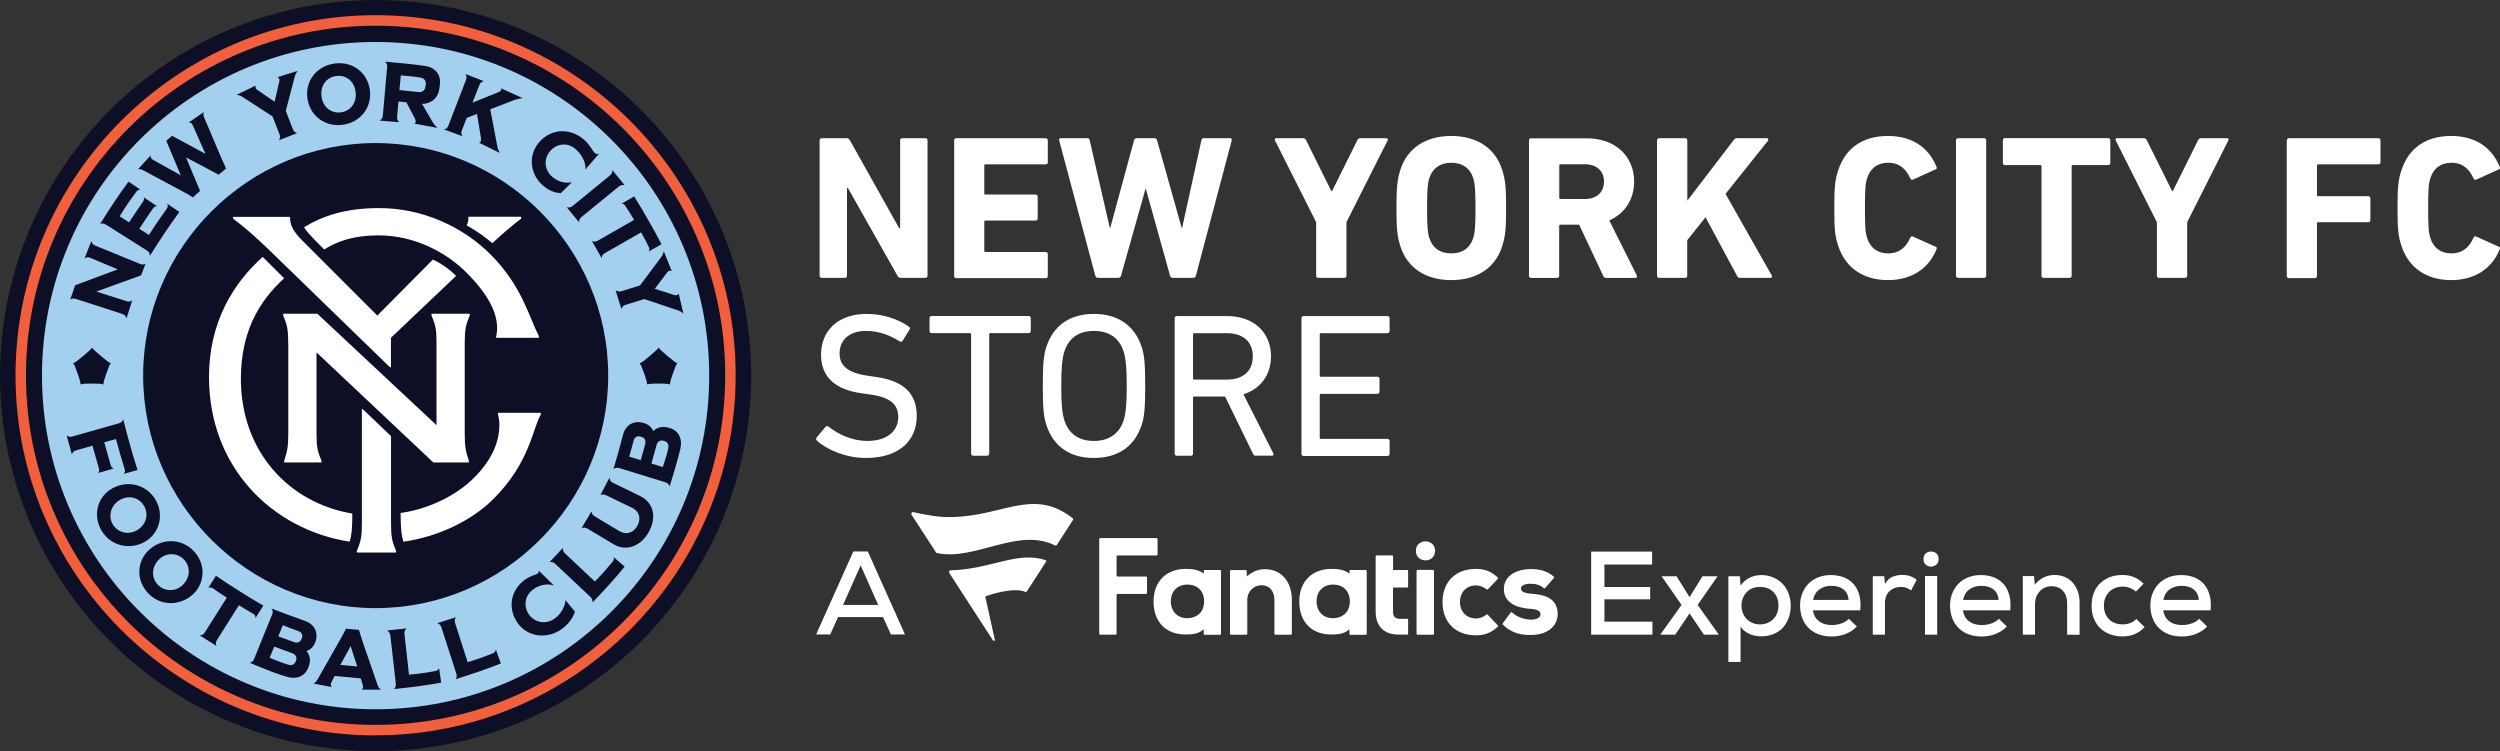 <?xml version="1.0" encoding="UTF-8"?>
<svg id="Layer_2" data-name="Layer 2" xmlns="http://www.w3.org/2000/svg" viewBox="0 0 299.53 90">
  <rect x="0" y="0" width="299.53" height="90" fill="#333333" stroke="none"/>
  <defs>
    <style>
      .cls-1 {
        fill: #0d0f27;
      }

      .cls-1, .cls-2, .cls-3, .cls-4 {
        stroke-width: 0px;
      }

      .cls-2 {
        fill: #a4d0ef;
      }

      .cls-3 {
        fill: #fff;
      }

      .cls-4 {
        fill: #f15f3d;
      }
    </style>
  </defs>
  <g id="Guides_DO_NOT_EXPORT_" data-name="Guides (DO NOT EXPORT)">
    <g>
      <path class="cls-3" d="M151.59,68.2c1.91,0,3.19,1.47,3.19,3.67v4.07c0,.06-.05.11-.11.11h-1.87c-.06,0-.11-.05-.11-.11v-4.06c0-.85-.41-1.76-1.57-1.76h-.04c-.89.02-1.64.8-1.64,1.71v4.11c0,.06-.05.11-.11.11h-1.85c-.06,0-.11-.05-.11-.11v-7.53c0-.06.05-.11.11-.11h1.79c.06,0,.11.05.11.1v.67c.7-.61,1.39-.88,2.2-.88M180.04,74.68s-.03.1,0,.14c1.1,1.11,2.31,1.26,3.36,1.26,1.47,0,2.57-.56,3.02-1.54.14-.3.21-.62.21-.96,0-1.99-1.71-2.35-3.21-2.45-1.19-.08-1.19-.49-1.19-.63,0-.5.81-.56,1.15-.56.67,0,1.17.16,1.59.53.04.04.11.04.15,0,0,0,0,0,0,0l1.06-1.23s.03-.11-.01-.15c0,0,0,0,0,0-.77-.65-1.59-.91-2.81-.91-.77,0-1.52.19-2.08.52-.72.43-1.1,1.07-1.1,1.87,0,1.38,1.1,2.22,3.11,2.37,1.13.06,1.28.39,1.28.67,0,.41-.55.63-1.09.63h-.05c-.87-.02-1.71-.34-2.27-.87-.04-.04-.11-.04-.15,0,0,0,0,0,0,.01l-.97,1.31h0ZM161.28,73.41c.31-.37.45-.86.45-1.39,0-.97-.59-1.98-2.02-1.98-1.18,0-1.97.81-1.97,2.01s.79,2.02,1.97,2.02c.6,0,1.22-.25,1.57-.66M161.68,68.39c0-.06.05-.1.11-.1h1.85c.06,0,.11.05.11.11v7.55c0,.06-.05.11-.11.11h-1.85c-.06,0-.11-.05-.11-.1h0s0-.57,0-.57c-.65.6-1.41.61-2.09.63h-.12c-1.11,0-2.05-.35-2.72-1.01-.71-.7-1.08-1.72-1.08-2.95,0-2.37,1.51-3.9,3.85-3.9h.04c.74,0,1.5.08,2.13.57v-.32s0,0,0,0ZM138.69,66.42v-1.82c0-.07-.06-.13-.13-.13h-6.73c-.07,0-.13.06-.13.13h0v11.31c0,.07.06.13.13.13h1.82c.07,0,.13-.06.13-.13h0v-4.62c0-.07.06-.13.13-.13h3.39c.07,0,.13-.06.13-.13h0v-1.82c0-.07-.06-.13-.13-.13h-3.39c-.07,0-.13-.06-.13-.13h0v-2.27c0-.07.06-.13.13-.13h4.65c.07,0,.13-.06.13-.13h0M178.26,73.63s-.1-.04-.15,0c-.37.3-.82.47-1.27.47-1.13,0-1.92-.82-1.92-1.98s.79-1.98,1.92-1.98c.45,0,.9.17,1.27.47.04.04.11.03.15,0l1.2-1.26s.04-.11,0-.15c-.77-.73-1.57-1.04-2.64-1.04-2.42,0-3.99,1.56-3.99,3.98s1.57,3.98,3.99,3.98c1.07,0,1.87-.31,2.64-1.04.04-.04.04-.11,0-.15l-1.2-1.26h0ZM168.6,76.05c.06,0,.11-.05.11-.11v-1.69c0-.06-.05-.11-.11-.11h0c-.19,0-.79,0-.92,0-.54-.02-.78-.29-.78-.86v-2.89h1.7c.06,0,.11-.05.11-.11h0v-1.88c0-.06-.05-.11-.11-.11h-1.69v-1.64c0-.06-.05-.11-.11-.11h-1.87c-.06,0-.11.05-.11.11h0s0,6.61,0,6.61c0,1.76.99,2.77,2.73,2.77h.34s.69,0,.69,0h0ZM143.82,73.41c.31-.37.45-.86.45-1.39,0-.97-.59-1.98-2.02-1.98-1.18,0-1.97.81-1.97,2.01s.79,2.02,1.97,2.02c.6,0,1.22-.25,1.57-.66M144.22,68.39c0-.06.05-.1.11-.1h1.85c.06,0,.11.05.11.11v7.55c0,.06-.05.11-.11.11h-1.85c-.06,0-.11-.05-.11-.1h0s0-.57,0-.57c-.65.6-1.41.61-2.09.63h-.12c-1.11,0-2.05-.35-2.72-1.01-.71-.7-1.08-1.72-1.08-2.95,0-2.37,1.51-3.9,3.85-3.9h.04c.74,0,1.5.08,2.13.57v-.32s0,0,0,0ZM169.83,76.05h1.87c.06,0,.11-.05.11-.11h0v-7.55c0-.06-.05-.11-.11-.11h-1.87c-.06,0-.11.05-.11.11h0v7.55c0,.06.05.11.11.11M171.94,66c0-1.52-2.3-1.52-2.3,0,0,1.52,2.3,1.52,2.3,0M128.56,62.29l-1.94,3.01c-.04.06-.12.09-.19.06-4.47-2.25-9.63,1.89-14.18.9-.04,0-.08-.03-.1-.07l-2.94-4.52c-.06-.09-.03-.22.06-.28.04-.03.1-.04.15-.03.4.09,2.11.47,3.44.57,6.91.37,10.65-3.77,15.66.16.06.05.08.14.04.21h0ZM122.91,70.92s.08,0,.1-.03l2.35-3.64s0-.1-.05-.12c-3.39-1.17-6.57,1.08-11.41,1.2-.11,0-.2.1-.2.21,0,.03.01.07.03.1l5.23,8.07c.08.14.26.05.23-.07l-1.13-5.11s.02-.09.06-.1c.41-.15,3.37-1.15,4.77-.5h0Z"/>
      <path class="cls-3" d="M197.99,76.04h-7.35v-9.95h7.3v1.55h-5.71v2.69h5.48v1.48h-5.48v2.67h5.75v1.56h0ZM203.98,69.04h1.78v.04l-2.36,3.4,2.51,3.52v.04h-1.76l-1.72-2.54-1.72,2.54h-1.76v-.04l2.52-3.52-2.36-3.4v-.04h1.76l1.56,2.5,1.55-2.5h0ZM207.08,79.3v-10.26h1.38l.08,1.14c.27-.43.63-.75,1.08-.96.43-.21.91-.32,1.39-.32.52,0,1,.09,1.44.28s.81.44,1.12.76c.31.32.55.71.72,1.16.17.45.26.94.26,1.46s-.08,1.03-.25,1.48c-.17.45-.4.84-.7,1.17-.3.33-.68.58-1.12.76-.44.18-.93.27-1.47.27-.22,0-.44-.02-.67-.06-.23-.04-.46-.11-.68-.2-.22-.09-.43-.22-.63-.37s-.36-.34-.49-.55v4.25h-1.46,0ZM210.87,74.81c.32,0,.62-.06.89-.17.26-.11.5-.27.7-.47.2-.2.36-.44.46-.71.11-.27.16-.58.16-.91,0-.66-.2-1.2-.6-1.61-.4-.41-.94-.62-1.62-.62-.34,0-.65.06-.92.17-.26.11-.5.27-.69.48-.19.21-.34.45-.44.71-.1.27-.16.56-.16.87s.05.61.16.88c.1.27.26.51.45.72.2.21.43.37.7.48.27.12.57.18.89.18ZM217.21,73.12c.07.54.3.97.7,1.29.4.32.93.48,1.58.48.36,0,.73-.06,1.12-.19.39-.13.69-.32.91-.56l.95.92c-.18.2-.39.38-.63.53-.24.15-.49.28-.75.38-.26.1-.53.17-.82.22-.28.05-.56.07-.82.07-.58,0-1.1-.09-1.56-.26-.46-.17-.86-.42-1.19-.75-.33-.32-.58-.71-.76-1.17-.18-.46-.27-.97-.27-1.53s.09-1.02.27-1.47c.18-.45.43-.84.75-1.16.32-.32.71-.57,1.16-.75.45-.18.95-.27,1.5-.27s1.08.09,1.54.26c.46.18.85.44,1.17.79.32.35.55.79.7,1.32.15.53.19,1.15.12,1.86h-5.68ZM221.49,71.88c-.05-.57-.26-.99-.63-1.27s-.85-.42-1.45-.42c-.54,0-1.01.14-1.41.42s-.65.7-.77,1.27h4.25ZM225.75,69.04l.1.92c.26-.45.57-.74.94-.87.36-.14.74-.21,1.12-.21.34,0,.67.05.97.16.31.11.56.25.76.43l-.67,1.28c-.17-.13-.35-.24-.55-.32-.18-.07-.41-.11-.69-.11-.26,0-.5.04-.72.12-.22.08-.42.2-.6.36-.17.16-.31.35-.41.6-.1.24-.16.52-.16.85v3.79h-1.46v-7h1.36ZM230.46,66.98c0-.3.09-.53.28-.68.19-.15.4-.22.63-.22s.44.07.62.22c.19.15.28.37.28.68s-.09.53-.28.68c-.19.15-.4.23-.62.23s-.44-.08-.63-.23c-.19-.15-.28-.38-.28-.68ZM232.1,69.01v7.03h-1.46v-7.03h1.46ZM235.18,73.12c.07.54.3.97.7,1.29.4.32.93.48,1.58.48.36,0,.73-.06,1.12-.19.39-.13.69-.32.91-.56l.95.92c-.18.2-.39.38-.63.53-.24.15-.49.28-.75.38-.26.1-.53.17-.82.22-.28.05-.56.07-.82.07-.58,0-1.1-.09-1.56-.26-.46-.17-.86-.42-1.19-.75-.33-.32-.58-.71-.76-1.17-.18-.46-.27-.97-.27-1.53s.09-1.02.27-1.47c.18-.45.43-.84.75-1.16.32-.32.71-.57,1.16-.75s.95-.27,1.5-.27,1.08.09,1.54.26c.46.18.85.44,1.17.79.32.35.55.79.7,1.32.15.53.19,1.15.12,1.86h-5.68ZM239.46,71.88c-.05-.57-.26-.99-.63-1.27-.37-.28-.85-.42-1.45-.42-.54,0-1.01.14-1.41.42s-.65.7-.77,1.27h4.25ZM247.67,76.04v-3.75c0-.61-.16-1.1-.49-1.48s-.79-.57-1.4-.57c-.29,0-.56.06-.8.17-.24.11-.45.27-.62.46-.17.2-.31.43-.4.68-.1.26-.14.54-.14.82v3.67h-1.46v-7.02h1.34l.09,1.02c.66-.77,1.45-1.15,2.36-1.15.43,0,.82.07,1.19.22.36.14.69.36.95.65.27.28.48.64.64,1.06.16.42.23.91.23,1.46v3.77h-1.48ZM256.95,75.15c-.4.4-.81.68-1.24.85-.43.17-.9.25-1.41.25s-.98-.08-1.43-.23c-.45-.16-.84-.39-1.18-.7s-.6-.69-.8-1.15c-.19-.46-.29-.99-.29-1.6s.1-1.14.29-1.6c.19-.46.46-.84.8-1.15.34-.31.74-.55,1.17-.7.44-.16.92-.23,1.44-.23.48,0,.93.08,1.34.24.41.16.81.43,1.19.8l-.92.95c-.22-.2-.48-.35-.76-.45-.27-.1-.55-.15-.83-.15-.31,0-.61.05-.88.16-.27.1-.51.26-.72.46-.21.2-.37.45-.48.72-.11.28-.17.59-.17.94,0,.37.06.69.18.97.11.27.27.51.48.71.2.19.44.34.71.43.28.1.57.14.86.14.3,0,.6-.05.89-.15.29-.1.55-.27.77-.5l.99.98h0ZM259.18,73.12c.07.54.3.97.7,1.29.4.32.93.48,1.58.48.36,0,.73-.06,1.12-.19.39-.13.69-.32.91-.56l.95.92c-.18.2-.39.38-.63.53-.24.15-.49.28-.75.38-.26.1-.53.17-.82.22-.28.05-.56.07-.82.07-.58,0-1.1-.09-1.56-.26-.46-.17-.86-.42-1.19-.75-.33-.32-.58-.71-.76-1.17-.18-.46-.27-.97-.27-1.53s.09-1.02.27-1.47c.18-.45.43-.84.75-1.16.32-.32.71-.57,1.16-.75.45-.18.95-.27,1.5-.27s1.08.09,1.54.26c.46.18.85.44,1.17.79.32.35.55.79.7,1.32.15.53.19,1.15.12,1.86h-5.68ZM263.45,71.88c-.05-.57-.26-.99-.63-1.27-.37-.28-.85-.42-1.45-.42-.54,0-1.01.14-1.41.42s-.65.7-.77,1.27h4.25Z"/>
      <path class="cls-3" d="M105.79,73.93h-5.38l-.94,2.09h-1.69l4.46-9.95h1.73l4.46,9.95h-1.69l-.95-2.09h0ZM103.11,67.75l-2.1,4.73h4.21l-2.1-4.73h0Z"/>
    </g>
    <g>
      <path class="cls-3" d="M98.21,16.81c0-.15.1-.25.25-.25h2.95c.17,0,.32.07.42.25l5.9,10.53h.12v-10.53c0-.15.1-.25.25-.25h2.78c.15,0,.25.1.25.25v16.23c0,.15-.1.25-.25.25h-2.93c-.2,0-.32-.07-.42-.25l-5.93-10.5h-.12v10.5c0,.15-.1.25-.25.25h-2.78c-.15,0-.25-.1-.25-.25v-16.23Z"/>
      <path class="cls-3" d="M114.32,16.81c0-.15.1-.25.25-.25h10.72c.15,0,.25.1.25.25v2.63c0,.15-.1.25-.25.25h-7.21c-.1,0-.15.05-.15.15v3.32c0,.1.05.15.15.15h6c.15,0,.25.1.25.25v2.61c0,.15-.1.25-.25.25h-6c-.1,0-.15.05-.15.15v3.47c0,.1.05.15.15.15h7.21c.15,0,.25.1.25.25v2.63c0,.15-.1.25-.25.25h-10.72c-.15,0-.25-.1-.25-.25v-16.23Z"/>
      <path class="cls-3" d="M140.51,33.29c-.17,0-.27-.1-.32-.25l-2.9-10.4h-.05l-2.93,10.4c-.05.15-.15.25-.32.25h-2.46c-.15,0-.25-.1-.3-.25l-4.33-16.23c-.02-.15.02-.25.2-.25h3.17c.17,0,.27.1.29.25l2.41,10.5h.05l2.85-10.5c.05-.15.15-.25.32-.25h2.14c.15,0,.25.1.3.25l2.95,10.5h.05l2.31-10.5c.02-.17.12-.25.29-.25h3.15c.17,0,.22.1.2.25l-4.3,16.23c-.02.15-.15.25-.32.25h-2.46Z"/>
      <path class="cls-3" d="M157.94,33.29c-.15,0-.25-.1-.25-.25v-6.42l-4.94-9.81c-.05-.12,0-.25.17-.25h3.2c.17,0,.3.07.37.25l3.03,6.1h.07l3.03-6.1c.07-.17.2-.25.37-.25h3.1c.17,0,.25.12.17.25l-4.94,9.81v6.42c0,.15-.1.25-.25.25h-3.12Z"/>
      <path class="cls-3" d="M167.78,29.5c-.37-1.16-.47-2.09-.47-4.57s.1-3.42.47-4.58c.86-2.71,3.17-4.06,6.1-4.06s5.24,1.35,6.1,4.06c.37,1.16.47,2.09.47,4.58s-.1,3.42-.47,4.57c-.86,2.71-3.17,4.06-6.1,4.06s-5.24-1.35-6.1-4.06ZM176.51,28.52c.2-.59.27-1.4.27-3.59s-.07-3-.27-3.59c-.37-1.16-1.25-1.84-2.63-1.84s-2.26.69-2.63,1.84c-.2.59-.27,1.4-.27,3.59s.07,3,.27,3.59c.37,1.16,1.25,1.84,2.63,1.84s2.26-.69,2.63-1.84Z"/>
      <path class="cls-3" d="M192.45,33.29c-.22,0-.3-.07-.37-.25l-2.88-6.12h-2.24c-.1,0-.15.05-.15.15v5.98c0,.15-.1.25-.25.25h-3.12c-.15,0-.25-.1-.25-.25v-16.23c0-.15.1-.25.25-.25h6.67c3.42,0,5.68,2.14,5.68,5.19,0,2.14-1.13,3.84-2.98,4.65l3.3,6.59c.07.15,0,.3-.17.3h-3.49ZM192.18,21.75c0-1.25-.89-2.07-2.26-2.07h-2.95c-.1,0-.15.05-.15.15v3.86c0,.1.05.15.15.15h2.95c1.38,0,2.26-.81,2.26-2.09Z"/>
      <path class="cls-3" d="M198.54,16.81c0-.15.1-.25.25-.25h3.12c.15,0,.25.1.25.25v7.23l5.56-7.26c.12-.17.22-.22.42-.22h3.57c.15,0,.22.17.1.32l-5.07,6.35,5.53,9.76c.1.17.02.3-.15.3h-3.62c-.2,0-.27-.05-.37-.22l-3.79-7.04-2.19,2.75v4.26c0,.15-.1.25-.25.25h-3.12c-.15,0-.25-.1-.25-.25v-16.23Z"/>
      <path class="cls-3" d="M219.77,24.93c0-2.58.1-3.44.47-4.53.89-2.73,3.03-4.11,5.95-4.11s4.89,1.38,5.83,3.71c.07.12.02.25-.12.3l-2.68,1.21c-.15.07-.27.02-.34-.12-.47-1.08-1.25-1.89-2.66-1.89-1.3,0-2.14.69-2.51,1.84-.2.61-.27,1.21-.27,3.59s.07,2.98.27,3.59c.37,1.16,1.21,1.84,2.51,1.84,1.4,0,2.19-.81,2.66-1.89.07-.15.2-.2.34-.12l2.68,1.21c.15.05.2.17.12.29-.93,2.34-3,3.71-5.83,3.71s-5.07-1.38-5.95-4.11c-.37-1.08-.47-1.94-.47-4.53Z"/>
      <path class="cls-3" d="M234.35,16.81c0-.15.1-.25.25-.25h3.12c.15,0,.25.1.25.25v16.23c0,.15-.1.25-.25.25h-3.12c-.15,0-.25-.1-.25-.25v-16.23Z"/>
      <path class="cls-3" d="M244.85,33.29c-.15,0-.25-.1-.25-.25v-13.11c0-.1-.05-.15-.15-.15h-4.23c-.15,0-.25-.1-.25-.25v-2.73c0-.15.1-.25.25-.25h12.37c.15,0,.25.1.25.25v2.73c0,.15-.1.25-.25.25h-4.23c-.1,0-.15.05-.15.15v13.11c0,.15-.1.25-.25.25h-3.12Z"/>
      <path class="cls-3" d="M258.67,33.29c-.15,0-.25-.1-.25-.25v-6.42l-4.94-9.81c-.05-.12,0-.25.17-.25h3.2c.17,0,.3.07.37.25l3.03,6.1h.07l3.03-6.1c.07-.17.2-.25.37-.25h3.1c.17,0,.25.12.17.25l-4.94,9.81v6.42c0,.15-.1.25-.25.25h-3.12Z"/>
      <path class="cls-3" d="M273.99,16.81c0-.15.1-.25.25-.25h10.72c.15,0,.25.1.25.25v2.63c0,.15-.1.25-.25.25h-7.21c-.1,0-.15.05-.15.15v3.52c0,.1.05.15.15.15h6c.15,0,.25.1.25.25v2.61c0,.15-.1.25-.25.25h-6c-.1,0-.15.05-.15.15v6.3c0,.15-.1.25-.25.25h-3.12c-.15,0-.25-.1-.25-.25v-16.23Z"/>
      <path class="cls-3" d="M287.25,24.93c0-2.58.1-3.44.47-4.53.89-2.73,3.03-4.11,5.95-4.11s4.89,1.38,5.83,3.71c.07.12.02.25-.12.3l-2.68,1.21c-.15.07-.27.02-.34-.12-.47-1.08-1.25-1.89-2.66-1.89-1.3,0-2.14.69-2.51,1.84-.2.61-.27,1.21-.27,3.59s.07,2.98.27,3.59c.37,1.16,1.21,1.84,2.51,1.84,1.4,0,2.19-.81,2.66-1.89.07-.15.2-.2.34-.12l2.68,1.21c.15.05.2.17.12.29-.93,2.34-3,3.71-5.83,3.71s-5.07-1.38-5.95-4.11c-.37-1.08-.47-1.94-.47-4.53Z"/>
      <path class="cls-3" d="M97.87,52.78c-.1-.1-.12-.25-.03-.37l1.08-1.28c.1-.12.22-.12.34-.02,1.08.86,2.75,1.72,4.67,1.72,2.31,0,3.69-1.16,3.69-2.85,0-1.43-.81-2.39-3.49-2.73l-.84-.12c-3.25-.44-4.92-1.99-4.92-4.62,0-2.98,2.14-4.9,5.46-4.9,1.97,0,3.86.64,5.09,1.55.12.1.15.22.05.34l-.84,1.35c-.1.12-.22.12-.34.05-1.35-.84-2.61-1.25-4.03-1.25-2.04,0-3.17,1.11-3.17,2.71,0,1.4.94,2.34,3.52,2.68l.81.12c3.27.44,4.92,1.94,4.92,4.67,0,2.93-2.07,5.04-6.1,5.04-2.36,0-4.65-.96-5.88-2.09Z"/>
      <path class="cls-3" d="M116.6,54.6c-.15,0-.25-.1-.25-.25v-14.29c0-.1-.05-.15-.15-.15h-4.58c-.15,0-.25-.1-.25-.25v-1.55c0-.15.1-.25.25-.25h11.63c.15,0,.25.1.25.25v1.55c0,.15-.1.25-.25.25h-4.58c-.1,0-.15.05-.15.15v14.29c0,.15-.1.25-.25.25h-1.7Z"/>
      <path class="cls-3" d="M125.38,50.96c-.32-.96-.44-1.97-.44-4.72s.12-3.76.44-4.72c.86-2.58,2.88-3.91,5.68-3.91s4.85,1.33,5.71,3.91c.32.96.44,1.97.44,4.72s-.12,3.76-.44,4.72c-.86,2.58-2.88,3.91-5.71,3.91s-4.82-1.33-5.68-3.91ZM134.63,50.35c.2-.61.37-1.7.37-4.11s-.17-3.49-.37-4.11c-.52-1.6-1.7-2.48-3.57-2.48s-3.03.89-3.54,2.48c-.2.61-.37,1.7-.37,4.11s.17,3.49.37,4.11c.52,1.6,1.7,2.48,3.54,2.48s3.05-.89,3.57-2.48Z"/>
      <path class="cls-3" d="M150.44,54.6c-.17,0-.25-.07-.32-.25l-3.34-6.84h-3.69c-.1,0-.15.05-.15.15v6.69c0,.15-.1.25-.25.25h-1.7c-.15,0-.25-.1-.25-.25v-16.23c0-.15.1-.25.25-.25h6.05c3.12,0,5.24,1.92,5.24,4.82,0,2.26-1.28,3.91-3.3,4.55l3.57,7.06c.1.15.02.29-.15.29h-1.97ZM150.1,42.7c0-1.75-1.16-2.78-3.1-2.78h-3.91c-.1,0-.15.05-.15.15v5.26c0,.1.05.15.15.15h3.91c1.94,0,3.1-1.03,3.1-2.78Z"/>
      <path class="cls-3" d="M155.93,38.12c0-.15.1-.25.25-.25h10.06c.15,0,.25.1.25.25v1.55c0,.15-.1.25-.25.25h-7.97c-.1,0-.15.05-.15.15v4.92c0,.1.05.15.15.15h6.76c.15,0,.25.1.25.25v1.55c0,.15-.1.25-.25.25h-6.76c-.1,0-.15.05-.15.15v5.09c0,.1.05.15.15.15h7.97c.15,0,.25.1.25.25v1.55c0,.15-.1.25-.25.25h-10.06c-.15,0-.25-.1-.25-.25v-16.23Z"/>
    </g>
    <g>
      <g>
        <circle class="cls-1" cx="45" cy="45" r="45"/>
        <path class="cls-2" d="M45,84.98c22.08,0,39.97-17.9,39.97-39.97S67.08,5.03,45,5.03,5.03,22.93,5.03,45.01c0,22.07,17.89,39.97,39.97,39.97Z"/>
        <path class="cls-4" d="M45,88.11C21.21,88.11,1.86,68.75,1.86,44.97S21.21,1.82,45,1.82s43.14,19.36,43.14,43.14-19.36,43.14-43.14,43.14h0ZM45,3.08C21.91,3.08,3.11,21.86,3.11,44.97s18.79,41.88,41.89,41.88,41.89-18.79,41.89-41.89S68.1,3.08,45,3.08Z"/>
        <path class="cls-3" d="M44.96,72.57c15.23,0,27.58-12.35,27.58-27.58s-12.35-27.58-27.58-27.58c-15.23,0-27.58,12.35-27.58,27.59s12.35,27.57,27.58,27.57Z"/>
      </g>
      <path class="cls-1" d="M41.89,64.9c-9.38-1.47-16.85-8.99-16.85-19.73,0-6.54,2.89-11.23,6.44-14.39l2.56,2.56c-3.11,2.84-5.18,6.54-5.18,12.05,0,8.72,5.78,14.88,13.35,16.14.01,1.85-.1,2.67-.32,3.38ZM64.79,49.47v.22c-.98,1.58-1.25,5.67-5.67,10.09-2.51,2.51-6.49,4.52-10.79,5.12-.22-.71-.33-1.52-.33-3.44,3.22-.44,6.6-2.02,8.78-4.2,2.02-2.02,3.05-4.15,3.05-6.38,0-.38-.06-.82-.16-1.2v-.22h5.12ZM46.85,62.66c0,1.64.11,2.18.6,3.32v.22h-4.69v-.22c.49-1.15.6-1.69.6-3.32v-13.63h.11l3.38,3.22v10.41h0ZM34.53,41.13c0-1.64-.11-2.18-.6-3.32v-.22h4.09l14.28,13.35v-9.81c0-1.64-.11-2.18-.6-3.32v-.22h4.58v.22c-.49,1.15-.6,1.69-.6,3.32v10.74c0,1.64.11,2.18.49,3.32v.22h-4.25l-14-13.19v9.65c0,1.64.11,2.18.6,3.32v.22h-4.47v-.22c.38-1.15.49-1.69.49-3.32v-10.74ZM59.01,29.14c-.77-.65-2.13-1.64-3.11-2.13.16-.27.22-.55.22-.98v-.06h6.32v.22c-1.2.93-2.23,1.8-3.44,2.94ZM27.94,25.98h6.81v.11c0,.82.33,1.58,1.47,2.73l8.99,8.99,6.65-6.71c.87.38,2.07,1.2,2.78,1.96l-7.8,7.41v3.54h-.11l-13.47-13.08c-1.74-1.69-3.38-3.27-5.34-4.74v-.22h0ZM59.45,40.31c.06-.27.11-.65.11-.98,0-1.74-.87-3.87-3.71-6.71-2.29-2.29-6.1-4.42-10.47-4.42-3.05,0-4.96.71-6.54,1.69-2.02-2.02-2.29-2.4-2.4-2.67,2.23-1.36,4.96-2.29,8.99-2.29,5.12,0,9.97,2.18,13.35,5.56,3.76,3.76,4.58,7.47,5.78,9.76v.22h-5.12v-.16h0ZM17.15,45c0,15.32,12.54,27.86,27.86,27.86s27.86-12.54,27.86-27.86-12.54-27.86-27.86-27.86-27.86,12.54-27.86,27.86Z"/>
      <g>
        <path class="cls-1" d="M11.76,56.66c.12-.12.16-.26.09-.54l-.77-2.72-1.94.55c-.27.08-.44.23-.52.46h-.02s-.61-2.23-.61-2.23h.02c.2.17.41.19.68.11l5.54-1.57c.27-.08.44-.21.52-.46h.02c.56,2.24,1.12,4.21,1.71,6.05l-1.65.47v-.03c.13-.12.18-.26.11-.53-.33-1.04-.71-2.38-1.05-3.62l-1.4.39.77,2.72c.08.27.19.38.35.41v.02s-1.85.53-1.85.53h0Z"/>
        <path class="cls-1" d="M13.48,58.5c1.86-1.02,4.12-.43,5.18,1.42,1.05,1.87.39,4.06-1.35,5.02-1.86,1.01-4.12.43-5.18-1.43-1.05-1.86-.42-4.05,1.35-5.01ZM16.38,63.55c1.12-.64,1.47-1.9.9-2.9-.59-1.04-1.83-1.37-2.89-.77-1.1.62-1.46,1.91-.9,2.91.59,1.02,1.85,1.34,2.89.76Z"/>
        <path class="cls-1" d="M17.83,65.91c1.55-1.45,3.89-1.44,5.37.1,1.49,1.55,1.38,3.83-.07,5.19-1.55,1.43-3.89,1.44-5.37-.11-1.47-1.54-1.4-3.81.07-5.18ZM21.89,70.09c.93-.89.95-2.21.16-3.04-.82-.86-2.12-.87-2.99-.03-.92.88-.95,2.22-.15,3.04.82.85,2.13.85,2.98.03Z"/>
        <path class="cls-1" d="M27.18,71.61c-.59-.37-1.15-.75-1.66-1.11-.24-.16-.41-.14-.55-.05h-.02s.92-1.47.92-1.47c1.46,1.01,4.13,2.7,5.68,3.58l-.92,1.46-.03-.02c.01-.17-.02-.32-.28-.47-.53-.3-1.11-.65-1.7-1.01l-2.62,4.15c-.15.24-.18.46-.08.69v.02s-1.97-1.24-1.97-1.24v-.02c.26,0,.45-.13.6-.37l2.62-4.14Z"/>
        <path class="cls-1" d="M32.61,73.63c.11-.26.1-.48-.06-.69v-.02c1.59.61,2.72,1.02,4.01,1.48,1.12.39,1.63,1.41,1.23,2.49l-.02.07c-.18.48-.51.86-1.05,1.04.47.57.51,1.22.28,1.82l-.05.13c-.39,1.06-1.38,1.49-2.57,1.14-.52-.15-1.05-.33-1.58-.52-.89-.33-1.81-.72-2.85-1.15v-.02c.25-.06.41-.21.51-.48l2.15-5.31ZM33.63,79.34c.3.11.61.21.91.3.41.13.74,0,.89-.4l.03-.07c.15-.41-.02-.75-.44-.9l-2.16-.8-.55,1.33c.42.19.87.37,1.32.53ZM33.89,74.91l-.55,1.33,1.88.69c.43.16.76.01.91-.38l.03-.07c.15-.39,0-.73-.44-.88-.6-.21-1.22-.44-1.82-.69Z"/>
        <path class="cls-1" d="M43.4,76.75l1.82,5.26c.13.38.24.5.41.6v.02h-2.3s0-.02,0-.02c.16-.08.23-.24.11-.62l-.22-.71-3.13-.29-.34.66c-.2.35-.15.53,0,.64v.03l-2.18-.42v-.02c.18-.07.31-.17.5-.52l2.75-4.84c.29-.52.44-.79.64-1.19l1.55.14c.12.43.21.72.4,1.28ZM42.8,79.85l-.79-2.44-1.23,2.25,2.01.19Z"/>
        <path class="cls-1" d="M47.21,82.56v-.02c.19-.17.24-.38.21-.66l-.65-5.73c-.03-.28-.16-.47-.38-.59v-.02l2.3-.25v.02c-.18.17-.25.37-.23.65l.54,4.87c1-.07,2.14-.24,3.15-.43.26-.06.38-.17.44-.33h.02l.25,1.72c-1.53.29-3.83.59-5.68.77Z"/>
        <path class="cls-1" d="M54.59,81.38v-.02c.15-.2.16-.42.07-.69l-1.77-5.49c-.08-.27-.24-.43-.48-.5v-.02s2.2-.7,2.2-.7v.02c-.14.2-.17.41-.08.68l1.5,4.67c.96-.27,2.05-.66,3-1.05.24-.11.34-.25.37-.42h.02s.59,1.63.59,1.63c-1.43.58-3.62,1.33-5.41,1.88Z"/>
        <path class="cls-1" d="M67.72,71.92h.03s1.13,1.35,1.13,1.35c-.17.66-.76,1.52-1.61,2.12-1.7,1.21-4.03.95-5.23-.71-1.23-1.72-.93-3.96.89-5.25.7-.5,1.24-.54,1.49-.71.1-.07.14-.16.12-.32l.02-.02,1.76,1.73-.02.03c-.46-.17-1.44-.22-2.37.44-1.09.78-1.25,2.08-.53,3.08.7.97,2.05,1.18,3.04.46.9-.64,1.32-1.68,1.29-2.19Z"/>
        <path class="cls-1" d="M71.01,72.16h-.02c.03-.26-.06-.46-.26-.65l-4.2-3.95c-.2-.2-.42-.25-.67-.21h-.02s1.59-1.69,1.59-1.69h.02c-.03.25.05.46.25.65l3.57,3.36c.71-.7,1.47-1.57,2.13-2.37.16-.21.18-.38.12-.54v-.02s1.32,1.15,1.32,1.15c-.97,1.21-2.52,2.93-3.82,4.26Z"/>
        <path class="cls-1" d="M76.37,62.98c.43-.78.32-1.68-.68-2.16l-3.05-1.47c-.26-.12-.47-.15-.68-.03h-.02s1.06-2.06,1.06-2.06h.02c.03.27.16.46.41.58l3.24,1.58c1.7.83,2.01,2.6,1.06,4.32-.9,1.63-2.62,2.41-4.21,1.47l-3.13-1.87c-.24-.15-.46-.16-.69-.06h-.02s1.18-2,1.18-2h.02c0,.27.14.44.38.59l2.89,1.73c.97.59,1.79.17,2.22-.61Z"/>
        <path class="cls-1" d="M74.2,56.09c-.27-.08-.48-.06-.68.11h-.02c.48-1.63.81-2.8,1.15-4.12.29-1.15,1.27-1.74,2.38-1.42l.09.02c.51.14.91.45,1.14.97.54-.51,1.18-.59,1.8-.42l.12.03c1.09.3,1.63,1.25,1.33,2.54-.32,1.33-.73,2.72-1.27,4.45h-.02c-.08-.25-.25-.39-.52-.47l-5.5-1.7ZM75.39,54.71l1.38.43.53-1.93c.12-.44-.06-.76-.47-.87l-.1-.03c-.41-.11-.71.06-.83.52-.16.62-.33,1.26-.52,1.88ZM80.06,53.69c.1-.41-.07-.74-.48-.86l-.08-.02c-.42-.12-.73.09-.84.52l-.61,2.21,1.36.42c.25-.73.5-1.51.66-2.27Z"/>
      </g>
      <g>
        <path class="cls-1" d="M11.53,34.93l3.61,1.15c.28.09.48.06.68-.08h.02s-.67,2.12-.67,2.12h-.02c-.08-.27-.24-.42-.51-.51l-5.52-1.79c-.27-.08-.5-.07-.68.06h-.02s.58-1.7.58-1.7l5.1-1.91-3.26-1.37c-.26-.11-.47-.11-.68.06h-.03s.8-2.05.8-2.05h.02c.07.24.2.41.47.52l5.33,2.18c.26.11.47.12.67-.02h.02s-.54,1.4-.54,1.4l-5.37,1.95Z"/>
        <path class="cls-1" d="M12.71,26.93c-.24-.15-.45-.2-.69-.1h-.02c1.07-1.75,2.43-3.77,3.4-5.07l1.42.96h0c-.18-.01-.34.05-.49.26-.76,1.01-1.51,2.11-1.99,2.94l1.13.72c.12-.22,1.47-2.22,1.66-2.47.14-.21.16-.38.08-.52v-.02s1.58,1.06,1.58,1.06v.02c-.17-.01-.32.06-.48.28-.15.2-1.5,2.22-1.62,2.43l1.16.73c.65-1.04,1.42-2.17,2.14-3.16.15-.21.14-.39.05-.55l.02-.02,1.43.97c-1.15,1.59-2.21,3.15-3.52,5.24l-.02-.02c0-.25-.08-.43-.34-.59l-4.89-3.09Z"/>
        <path class="cls-1" d="M20.61,16.27l4,2.16-1.51-3.41c-.13-.3-.3-.34-.46-.34v-.03s1.75-1.2,1.75-1.2l.03.03c-.07.17-.07.34.06.64l2.09,4.93c.23.53.33.74.52,1.14l-.89.74-3.91-2.07,1.68,4.01-.86.78c-.35-.25-.57-.36-1.09-.64l-4.79-2.57c-.3-.16-.47-.2-.65-.15l-.03-.03,1.47-1.61.03.02c-.02.16.03.34.28.48l3.33,1.85-1.74-4.13.7-.61Z"/>
        <path class="cls-1" d="M32.63,13.93l-3.52-2.28c-.3-.2-.51-.26-.73-.28v-.03s2.26-1.09,2.26-1.09v.02c-.07.16-.05.33.22.52l2.04,1.4.56-2.41c.08-.35-.08-.49-.21-.52v-.02s2.37-.73,2.37-.73l.02.04c-.19.2-.3.48-.35.72l-1.05,4.02.84,2.17c.1.26.27.42.5.48v.02s-2.15.84-2.15.84v-.02c.14-.21.16-.43.06-.69l-.84-2.15Z"/>
        <path class="cls-1" d="M36.83,11.78c-.28-2.09,1.11-3.88,3.26-4.17,2.14-.29,3.95,1.08,4.22,3.17.28,2.08-1.11,3.88-3.25,4.17-2.15.29-3.95-1.1-4.23-3.17ZM42.61,11.01c-.17-1.3-1.16-2.06-2.33-1.9-1.16.15-1.93,1.15-1.76,2.45.17,1.28,1.16,2.06,2.33,1.9,1.17-.16,1.92-1.17,1.76-2.45Z"/>
        <path class="cls-1" d="M47.81,14.62v.02l-2.31-.19v-.02c.24-.12.35-.31.37-.6l.51-5.77c.03-.28-.03-.48-.24-.65v-.02c1.86.16,3.22.29,4.73.5,1.28.17,1.99,1.05,1.83,2.25l-.06.5c-.14,1.09-.96,1.8-2.07,1.81l1.2,2.07c.24.41.42.59.64.78v.02l-2.74-.5v-.02c.16-.08.21-.26.02-.64l-1-1.9-.95-.1-.16,1.82c-.03.29.05.47.24.64ZM48.02,9.03l-.16,1.76,2.27.24c.5.05.79-.23.84-.65l.04-.26c.05-.43-.16-.75-.66-.83-.71-.12-1.55-.19-2.33-.26Z"/>
        <path class="cls-1" d="M55.82,9.58c.11-.26.11-.48-.05-.69v-.02s2.17.84,2.17.84v.03c-.26.05-.41.19-.51.46l-.82,2.1,3.07-1.24c.39-.16.42-.33.35-.46v-.02s2.53,1.15,2.53,1.15v.03c-.22.03-.52.07-1.04.26l-2.78,1.07.82,4.33c.08.43.19.69.31.87l-.02.02-2.44-1.2v-.02c.19-.04.27-.2.2-.64l-.46-2.8-1.23.47-.58,1.49c-.11.27-.08.48.05.68v.02s-2.18-.79-2.18-.79v-.02c.26-.04.42-.2.52-.47l2.1-5.45Z"/>
        <path class="cls-1" d="M68.45,21.85l.02.03-1.28,1.26c-.71-.04-1.37-.26-2.12-.9-1.56-1.33-1.85-3.61-.48-5.19,1.41-1.64,3.67-1.78,5.37-.33.75.64,1.01,1.36,1.33,1.63.12.11.26.15.43.08l.02.02-1.58,1.83-.04-.02c.1-.35-.12-1.51-1.16-2.4-.98-.84-2.25-.68-3.06.26-.79.92-.68,2.25.26,3.06.84.72,1.75.78,2.27.66Z"/>
        <path class="cls-1" d="M73.07,21.03c.22-.18.32-.38.29-.63h.02s1.46,1.78,1.46,1.78h-.02c-.24-.06-.46,0-.68.17l-4.46,3.64c-.22.18-.32.38-.29.63h-.02s-1.46-1.78-1.46-1.78h.02c.24.06.46,0,.68-.17l4.46-3.64Z"/>
        <path class="cls-1" d="M75.97,26.35c-.34-.58-.69-1.15-1.02-1.64-.15-.25-.29-.31-.46-.3v-.02s1.49-.86,1.49-.86c.93,1.47,2.48,4.17,3.27,5.73l-1.5.86-.02-.03c.09-.15.11-.29-.02-.55-.26-.53-.57-1.11-.89-1.7l-4.34,2.48c-.24.14-.38.32-.39.57h-.02s-1.15-2-1.15-2h.02c.23.1.44.08.69-.06l4.35-2.49Z"/>
        <path class="cls-1" d="M76.68,34.2l2.51-3.36c.21-.29.3-.51.32-.71h.03s.93,2.31.93,2.31l-.02.02c-.12-.08-.35-.05-.53.2l-1.47,1.94,2.31.74c.32.1.48-.01.53-.15h.03l.55,2.35h-.04c-.14-.15-.38-.29-.7-.39l-3.94-1.32-2.22.69c-.27.08-.43.24-.51.47h-.02s-.69-2.21-.69-2.21h.02c.2.15.42.19.69.11l2.22-.69Z"/>
      </g>
      <path class="cls-1" d="M81.17,43.55v-.02c-.2-.09-.32-.15-.52-.33-.46-.36-.88-.7-1.3-1.09-.2-.19-.32-.28-.43-.46h-.02c-.11.19-.23.28-.43.46-.43.39-.84.73-1.3,1.09-.21.17-.33.24-.52.33v.02c.12.14.19.29.29.56.17.45.34.89.47,1.34.07.25.12.4.11.6h.01c.2-.04.35-.06.61-.08.51-.02,1.01-.02,1.52,0,.26.01.41.04.61.09h.01c-.01-.21.04-.36.11-.61.14-.45.3-.89.47-1.34.1-.28.17-.43.29-.56Z"/>
      <path class="cls-1" d="M13.29,43.55v-.02c-.2-.09-.32-.15-.52-.33-.46-.36-.88-.7-1.3-1.09-.2-.19-.32-.28-.43-.46h-.02c-.11.19-.23.28-.43.46-.43.39-.84.73-1.3,1.09-.21.17-.33.24-.52.33v.02c.12.14.19.29.29.56.17.45.34.89.47,1.34.07.25.12.4.11.6h.01c.2-.04.35-.06.61-.08.51-.02,1.01-.02,1.52,0,.26.01.41.04.61.09h.01c-.01-.21.04-.36.11-.61.14-.45.3-.89.47-1.34.11-.28.17-.43.29-.56Z"/>
    </g>
  </g>
</svg>